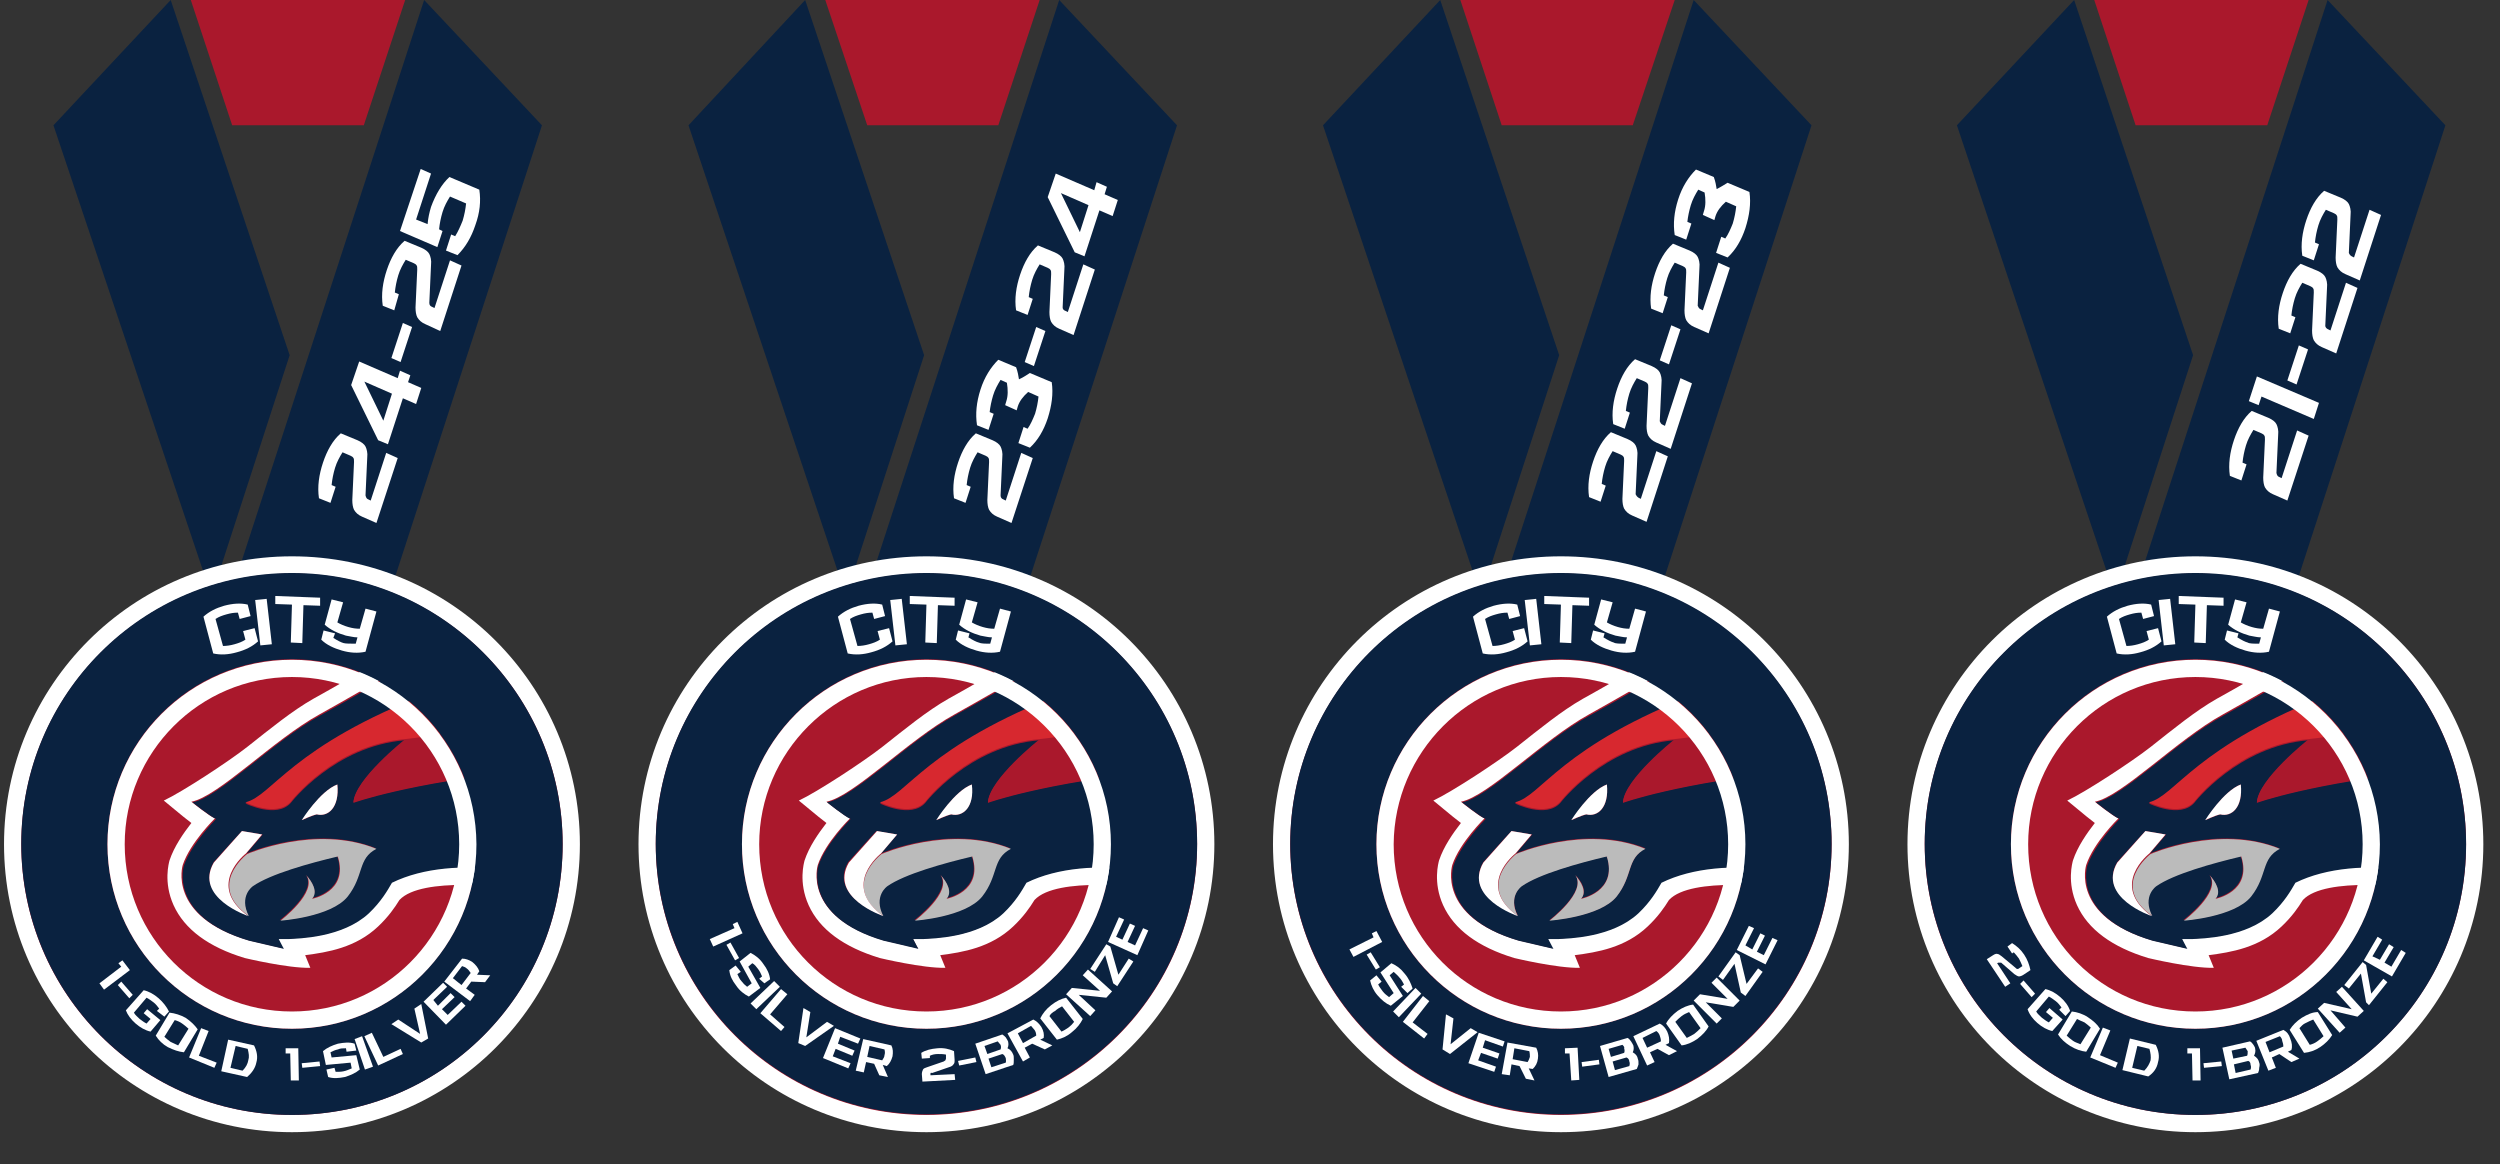 <?xml version="1.0" encoding="utf-8"?>
<!-- Generator: Adobe Illustrator 25.2.3, SVG Export Plug-In . SVG Version: 6.00 Build 0)  -->
<svg version="1.1" id="Layer_1" xmlns="http://www.w3.org/2000/svg" xmlns:xlink="http://www.w3.org/1999/xlink" x="0px" y="0px"
	 viewBox="0 0 435 202.6" style="enable-background:new 0 0 435 202.6;" xml:space="preserve">
<rect x="0" y="0" width="435" height="202.6" fill="#333333" stroke="none"/>
<style type="text/css">
	.st0{fill:#AA182C;}
	.st1{fill:#0A2240;}
	.st2{fill:#AA182C;stroke:#FFFFFF;stroke-width:6;stroke-miterlimit:10;}
	.st3{fill:none;}
	.st4{fill:#FFFFFF;}
	.st5{fill:#BBBBBB;}
	.st6{fill:#D7282F;}
	.st7{opacity:5.000000e-02;}
	.st8{fill:#FFFFFF;stroke:#FFFFFF;stroke-width:0.481;stroke-miterlimit:10;}
	.st9{fill:#BCBEC0;}
	.st10{fill:#0C233F;}
	.st11{fill:#C82030;}
</style>
<g>
	<polygon class="st1" points="366,119.9 393.6,119.9 425.5,21.8 405,0 	"/>
	<g>
		<polygon class="st1" points="381.6,61.8 360.9,0 340.5,21.8 368,103.7 		"/>
		<polygon class="st1" points="395.2,119.9 400.9,119.9 398,111.3 		"/>
	</g>
	<circle class="st2" cx="382" cy="146.9" r="47.1"/>
	<circle class="st0" cx="382" cy="146.9" r="47.1"/>
	<g>
		<polygon class="st0" points="364.4,0 371.6,21.8 394.5,21.8 401.7,0 		"/>
	</g>
	<g>
		<path class="st3" d="M420.9,153.2l-0.9,1.3c0,0-15.3-2.2-19.2,2.1c-0.8,1.3-2,2.9-3.7,4.6c-3.9,3.7-8.8,4.4-12.7,5l0.9,2.2
			c-3.9,0.1-11.4-1.7-11.4-1.7c-6.3-1.9-10.5-5-12.4-9.2c-1.8-4-0.8-7.4-0.7-7.8c0.8-2.4,2.4-4.7,3.8-6.5c-0.5-0.4-1-0.8-1.4-1.1
			l-3.4-2.8c3.2-1.5,11.3-6.8,14.6-9.4c3.8-3,7.7-6.1,11.5-8.2c7.6-4.2,14-8.1,19-11.3c-6.6-4.2-14.5-6.6-22.9-6.6
			c-23.8,0-43.1,19.3-43.1,43.1S358.1,190,382,190c23.2,0,42-18.3,43.1-41.2C422.3,151.4,421,153.1,420.9,153.2z"/>
		<path class="st4" d="M374.3,129.9c-3.3,2.6-11.4,7.9-14.6,9.4l3.4,2.8c0.4,0.3,0.9,0.7,1.4,1.1c-1.4,1.8-3,4.1-3.8,6.5
			c-0.1,0.4-1.1,3.8,0.7,7.8c1.9,4.2,6.1,7.3,12.4,9.2c0,0,7.5,1.8,11.4,1.7l-0.9-2.2c3.9-0.5,8.8-1.3,12.7-5
			c1.8-1.7,2.9-3.3,3.7-4.6c3.9-4.2,19.2-2.1,19.2-2.1l0.9-1.3c0-0.1,1.4-1.8,4.1-4.4c0-0.6,0-1.3,0-2c0-0.7,0-1.3-0.1-2
			c-3.8,3.5-6.1,6.4-6.1,6.4c-6.9-0.8-14-0.4-19.5,2.3c-0.8,1.4-1.9,3.3-4,5.3c-4.6,4.4-12.3,4.4-14,4.5c0,0-0.8,0-1.7,0
			c0.5,1,0.9,1.7,0.9,1.7l-6-1.4c-14.2-4.2-11.4-13.1-11.4-13.1c1.3-3.9,5.6-8.1,5.6-8.1c-1-0.4-4.1-2.9-4.1-2.9
			c4.7-0.9,14.3-10.8,22.3-15.2c10.2-5.7,16.6-9.6,20.6-12.2c-0.9-0.6-1.8-1.3-2.7-1.8c-5.1,3.2-11.4,7.1-19,11.3
			C382,123.7,378.1,126.9,374.3,129.9z"/>
		<path class="st1" d="M364.7,139.6c0,0,3.1,2.5,4.1,2.9c0,0-4.3,4.3-5.6,8.1c0,0-2.8,8.9,11.4,13.1l6,1.4c0,0-0.4-0.7-0.9-1.7
			c1,0,1.7,0,1.7,0c1.7-0.1,9.4-0.2,14-4.5c2.1-2,3.2-3.9,4-5.3c5.5-2.7,12.6-3.1,19.5-2.3c0,0,2.4-2.9,6.1-6.4
			c-0.2-3.8-0.8-7.4-1.9-10.9c-21.2,2.3-30.4,5.7-30.4,5.7c0.2-4,9-10.9,9-10.9c-12.3,1-19.9,10.9-19.9,10.9
			c-2.5,2.8-7.9,0.1-7.9,0.1c4.7-1.2,7.9-9.8,32.1-19.1c2.6-1,5.3-1.9,7.8-2.8c-1.9-2.1-4-4-6.3-5.6c-3.9,2.6-10.3,6.5-20.6,12.2
			C378.9,128.8,369.4,138.7,364.7,139.6z M389.9,136.5c0.4,4-1.6,5.7-3.5,5.2c-0.9,0.2-2.6,1-2.6,1S386.9,137.6,389.9,136.5z
			 M376.9,145.2l-2.8,3.3c0,0,11.9-5.2,22.5-0.9c-3.3,1.8-2.1,4.7-5,8.3c-2.9,3.7-11.7,4.2-11.7,4.2s6.6-5,4.5-7.9l0,0
			c1,1.1,2.2,2.9,1,4.1c0,0,6.4-1.2,4.5-7.3l-0.3,0.1c0.1-0.1,0.2-0.1,0.4-0.2c-5.1,1.2-11.9,3.1-14.9,5.2c0,0-2.5,1.7-0.7,5.2
			c0,0-9.5-3.3-6-9.3c0,0,3.2-3.6,4.9-5.4L376.9,145.2z"/>
		<path class="st1" d="M422.9,133.3c-0.5-1.4-1-2.8-1.6-4.1c-3,1.2-5,1.9-5,1.9L422.9,133.3z"/>
		<path class="st5" d="M374.5,159.4c-1.8-3.5,0.7-5.2,0.7-5.2c3-2.1,9.8-4,14.9-5.2c-0.1,0.1-0.2,0.1-0.4,0.2l0.3-0.1
			c1.9,6.1-4.5,7.3-4.5,7.3c1.1-1.2,0-3-1-4.1l0,0c2.1,2.9-4.5,7.9-4.5,7.9s8.8-0.6,11.7-4.2c2.9-3.7,1.7-6.6,5-8.3
			c-10.6-4.3-22.5,0.9-22.5,0.9S367,154.1,374.5,159.4z"/>
		<path class="st4" d="M368.4,150.1c-3.5,6.1,6,9.3,6,9.3c-7.5-5.4-0.4-10.9-0.4-10.9l2.8-3.3l-3.5-0.6
			C371.6,146.5,368.4,150.1,368.4,150.1z"/>
		<path class="st0" d="M392.7,139.6c0,0,9.2-3.4,30.4-5.7c-0.1-0.2-0.1-0.4-0.2-0.6l-6.6-2.2c0,0,2-0.7,5-1.9
			c-0.6-1.4-1.3-2.7-2.1-4c-9.9,2.8-17.6,3.5-17.6,3.5S392.9,135.6,392.7,139.6z"/>
		<path class="st6" d="M373.9,139.6c0,0,5.4,2.7,7.9-0.1c0,0,7.5-9.9,19.9-10.9c0,0,7.6-0.7,17.6-3.5c-1.6-2.7-3.4-5.2-5.4-7.4
			c-2.5,0.8-5.2,1.8-7.8,2.8C381.8,129.8,378.6,138.5,373.9,139.6z"/>
		<path class="st4" d="M389.9,136.5c-3,1.1-6.2,6.2-6.2,6.2s1.7-0.8,2.6-1C388.3,142.2,390.3,140.5,389.9,136.5z"/>
	</g>
	<g>
		<path class="st1" d="M382,114.7c17.7,0,32.1,14.4,32.1,32.1S399.7,179,382,179s-32.1-14.4-32.1-32.1S364.2,114.7,382,114.7
			 M382,99.7c-26,0-47.1,21.1-47.1,47.1S355.9,194,382,194s47.1-21.1,47.1-47.1S408,99.7,382,99.7L382,99.7z"/>
	</g>
	<g>
		<path class="st4" d="M382,117.8c16,0,29.1,13,29.1,29.1c0,16-13,29.1-29.1,29.1s-29.1-13-29.1-29.1
			C352.9,130.9,365.9,117.8,382,117.8 M382,114.8c-17.7,0-32.1,14.4-32.1,32.1c0,17.7,14.4,32.1,32.1,32.1
			c17.7,0,32.1-14.4,32.1-32.1C414,129.2,399.7,114.8,382,114.8L382,114.8z"/>
	</g>
	<g>
		<path class="st4" d="M396.6,83l0.4,0.2l2.7-8.3l2,0.9L398,87.1l-2.5-1.1c-0.7-0.3-1.1-0.7-1.4-1.2c-0.2-0.4-0.3-1-0.3-1.7l0.3-6.6
			c0-0.3,0-0.6-0.1-0.7c-0.1-0.2-0.3-0.3-0.5-0.4l-1.4-0.6c-0.5,0.8-1,1.7-1.3,2.7c-0.3,1-0.5,2-0.6,3l0.7,0.3l-0.9,2.8l-2-0.8
			c-0.3-2,0-4.1,0.7-6.2c0.7-2.1,1.7-3.9,3.1-5.1l2.9,1.2c0.7,0.3,1.2,0.7,1.4,1.1c0.2,0.4,0.4,1.1,0.3,1.9l-0.3,6.6
			C396.2,82.7,396.3,82.9,396.6,83z"/>
		<path class="st4" d="M393.5,69l-0.5,1.5l-1.7-0.7l1.4-4.3l10.8,4.6l-0.9,2.8L393.5,69z"/>
		<path class="st4" d="M398,66.2l2-6.1l1.6,0.7l-2,6.1L398,66.2z"/>
		<path class="st4" d="M405.1,57.3l0.4,0.2l2.7-8.3l2,0.9l-3.7,11.4l-2.5-1.1c-0.7-0.3-1.1-0.7-1.4-1.2c-0.2-0.4-0.3-1-0.3-1.7
			l0.3-6.6c0-0.3,0-0.6-0.1-0.7c-0.1-0.2-0.3-0.3-0.5-0.4l-1.4-0.6c-0.5,0.8-1,1.7-1.3,2.7c-0.3,1-0.5,2-0.6,3l0.7,0.3l-0.9,2.8
			l-2-0.8c-0.3-2,0-4.1,0.7-6.2c0.7-2.1,1.7-3.9,3.1-5.1l2.9,1.2c0.7,0.3,1.2,0.7,1.4,1.1c0.2,0.4,0.4,1.1,0.3,1.9l-0.3,6.6
			C404.6,56.9,404.8,57.2,405.1,57.3z"/>
		<path class="st4" d="M409.2,44.6l0.4,0.2l2.7-8.3l2,0.9l-3.7,11.4l-2.5-1.1c-0.7-0.3-1.1-0.7-1.4-1.2c-0.2-0.4-0.3-1-0.3-1.7
			l0.3-6.6c0-0.3,0-0.6-0.1-0.7c-0.1-0.2-0.3-0.3-0.5-0.4l-1.4-0.6c-0.5,0.8-1,1.7-1.3,2.7c-0.3,1-0.5,2-0.6,3l0.7,0.3l-0.9,2.8
			l-2-0.8c-0.3-2,0-4.1,0.7-6.2c0.7-2.1,1.7-3.9,3.1-5.1l2.9,1.2c0.7,0.3,1.2,0.7,1.4,1.1c0.2,0.4,0.4,1.1,0.3,1.9l-0.3,6.6
			C408.8,44.3,409,44.5,409.2,44.6z"/>
	</g>
	<g>
		<circle class="st3" cx="382" cy="146.9" r="35"/>
		<path class="st4" d="M372.9,107.7l-0.3-1.1c-0.7,0-1.3,0.1-2,0.3c-0.7,0.2-1.3,0.4-1.9,0.8l1.3,4.7c0.6,0,1.3-0.1,2-0.3
			c0.7-0.2,1.3-0.4,1.9-0.8l-0.4-1.5l2-0.5l0.6,2.3c-1,0.9-2.2,1.5-3.7,1.9c-1.4,0.4-2.8,0.5-4.1,0.2l-1.7-6.4
			c1-0.9,2.2-1.5,3.6-1.9c1.5-0.4,2.9-0.5,4.1-0.2l0.5,2L372.9,107.7z"/>
		<path class="st4" d="M375.6,104.4l2-0.2l0.9,7.9l-2,0.2L375.6,104.4z"/>
		<path class="st4" d="M383.8,111.9l-2-0.1l0.2-6.6l-2.9-0.1l0-1.4l7.8,0.3l0,1.4l-2.9-0.1L383.8,111.9z"/>
		<path class="st4" d="M393.1,112l0.3-1.1c-0.7,0-1.3-0.2-2-0.3c-1.4-0.4-2.7-1-3.7-1.9l1.2-4.4l2,0.5l-1,3.5
			c0.5,0.3,1.2,0.6,1.9,0.8c0.7,0.2,1.3,0.3,2,0.3l1-3.5l1.9,0.5l-1.9,7c-1.3,0.3-2.7,0.2-4.1-0.2c-1.4-0.4-2.7-1-3.6-1.9l0.4-1.6
			l2,0.5l-0.2,0.7c0.8,0.5,1.4,0.8,1.8,0.9C391.4,112,392.1,112,393.1,112z"/>
	</g>
	<g>
		<circle class="st3" cx="382" cy="146.9" r="34.4"/>
		<path class="st4" d="M347.7,167.5l-0.2,0.1l2.3,3.5l-0.9,0.6l-3.2-4.8l1.1-0.7c0.3-0.2,0.6-0.3,0.8-0.2c0.2,0,0.4,0.2,0.7,0.4
			l2.4,2c0.1,0.1,0.2,0.2,0.3,0.2c0.1,0,0.2,0,0.3-0.1l0.6-0.4c-0.2-0.5-0.4-0.9-0.6-1.3c-0.3-0.4-0.6-0.8-0.9-1.1l-0.3,0.2
			l-0.8-1.2l0.8-0.6c0.8,0.5,1.5,1.1,2.1,2c0.6,0.9,0.9,1.8,1.1,2.7l-1.2,0.8c-0.3,0.2-0.6,0.3-0.8,0.3c-0.2,0-0.5-0.2-0.8-0.4
			l-2.3-2C348,167.5,347.8,167.5,347.7,167.5z"/>
		<path class="st4" d="M352.1,170.6l2,2.3l-0.6,0.6l-2-2.3L352.1,170.6z"/>
		<path class="st4" d="M358.3,175.7l0.4-0.4c-0.3-0.4-0.6-0.8-1-1.1c-0.4-0.3-0.8-0.6-1.2-0.8l-2.2,2.6c0.2,0.4,0.6,0.7,1,1.1
			c0.4,0.3,0.8,0.6,1.2,0.8l0.7-0.8l-1.2-1l0.6-0.7l2.3,2l-1.8,2c-0.9-0.2-1.8-0.7-2.6-1.4c-0.8-0.7-1.4-1.5-1.7-2.4l3.1-3.5
			c0.9,0.2,1.8,0.7,2.6,1.4c0.8,0.7,1.4,1.5,1.7,2.4l-0.8,0.9L358.3,175.7z"/>
		<path class="st4" d="M365.4,179l-2.4,4c-0.9-0.1-1.8-0.4-2.8-1c-0.9-0.6-1.6-1.2-2.1-2l2.4-4c0.9,0.1,1.9,0.4,2.8,1
			C364.2,177.6,364.9,178.2,365.4,179z M361.4,177.3l-1.8,2.9c0.3,0.3,0.7,0.6,1.1,0.9c0.4,0.3,0.9,0.4,1.3,0.6l1.8-2.9
			c-0.3-0.3-0.7-0.6-1.1-0.9C362.2,177.7,361.8,177.5,361.4,177.3z"/>
		<path class="st4" d="M365.9,178.8l1.3,0.5l-1.8,4.3l3.1,1.3l-0.4,0.9l-4.4-1.8L365.9,178.8z"/>
		<path class="st4" d="M373.8,187.3l-4.5-1.1l1.3-5.5l4.5,1.1c0.5,1,0.7,2,0.4,3C375.3,185.9,374.7,186.7,373.8,187.3z M374,182.5
			l-2.1-0.5l-0.9,3.8l2.1,0.5c0.6-0.6,0.9-1.2,1.1-1.8C374.3,183.9,374.2,183.2,374,182.5z"/>
		<path class="st4" d="M381.4,183.3l-0.8,0l0-0.9l2.2,0l0.1,5.6l-1.4,0L381.4,183.3z"/>
		<path class="st4" d="M383.4,185l3.1-0.3l0.1,0.8l-3.1,0.3L383.4,185z"/>
		<path class="st4" d="M392.9,186.7l-5,1.1l-1.2-5.5l4.8-1.1c0.2,0.1,0.4,0.3,0.6,0.6c0.2,0.3,0.3,0.5,0.3,0.7
			c0.1,0.4,0,0.8-0.2,1.2c0.5,0.3,0.8,0.7,0.9,1.2c0.1,0.2,0.1,0.5,0,0.9C393.1,186.2,393,186.5,392.9,186.7z M390.7,182.3l-2.4,0.5
			l0.3,1.4l2.4-0.5c0.1-0.2,0.1-0.5,0.1-0.8C391,182.7,390.8,182.5,390.7,182.3z M391.2,184.6l-2.5,0.6l0.3,1.5l2.6-0.6
			c0.1-0.3,0.1-0.6,0-0.8C391.6,185,391.5,184.7,391.2,184.6z"/>
		<path class="st4" d="M396.6,183.4l-1.3,0.6l0.7,1.8l-1.3,0.5l-2.1-5.2l4.7-1.9c0.6,0.3,1,0.8,1.2,1.5c0.3,0.7,0.4,1.4,0.2,2
			l-0.6,0.3l2,1.2l-1.4,0.6L396.6,183.4z M396.7,180.3l-2.5,1l0.7,1.8l2.4-1c0-0.4-0.1-0.7-0.2-1
			C397.1,180.8,396.9,180.5,396.7,180.3z"/>
		<path class="st4" d="M403.3,176.1l2.5,4c-0.5,0.8-1.2,1.5-2.1,2.1c-0.9,0.6-1.8,0.9-2.8,1l-2.5-4c0.5-0.8,1.2-1.5,2.1-2.1
			C401.5,176.5,402.4,176.1,403.3,176.1z M400.1,178.9l1.8,2.9c0.4-0.1,0.9-0.3,1.3-0.6c0.4-0.3,0.8-0.6,1.1-0.9l-1.8-2.9
			c-0.5,0.2-0.9,0.4-1.3,0.6C400.7,178.2,400.4,178.6,400.1,178.9z"/>
		<path class="st4" d="M405.5,175.8L405.5,175.8l2.6,3l-1,0.9l-3.8-4.2l1.1-1l4.8,1.1l0,0l-2.7-3l1-0.9l3.8,4.2l-1.1,1L405.5,175.8z
			"/>
		<path class="st4" d="M411.7,174.4l-0.9-5l-2.1,2.6l-0.8-0.6l3.2-4l0.6,0.5l0.9,5l2.1-2.6l0.7,0.6l-3.2,4L411.7,174.4z"/>
		<path class="st4" d="M414.1,167l1.6-2.7l0.8,0.5l-1.6,2.7l1.2,0.7l1.7-2.9l0.8,0.5l-2.4,4.1l-4.9-2.8l2.4-4.1l0.8,0.5l-1.7,2.9
			L414.1,167z"/>
	</g>
</g>
<g>
	<polygon class="st1" points="34.8,119.9 62.4,119.9 94.3,21.8 73.8,0 	"/>
	<g>
		<polygon class="st1" points="50.4,61.8 29.7,0 9.3,21.8 36.8,103.7 		"/>
		<polygon class="st1" points="64,119.9 69.7,119.9 66.8,111.3 		"/>
	</g>
	<circle class="st2" cx="50.8" cy="146.9" r="47.1"/>
	<circle class="st0" cx="50.8" cy="146.9" r="47.1"/>
	<g>
		<polygon class="st0" points="33.2,0 40.4,21.8 63.3,21.8 70.5,0 		"/>
	</g>
	<g>
		<path class="st3" d="M89.7,153.2l-0.9,1.3c0,0-15.3-2.2-19.2,2.1c-0.8,1.3-2,2.9-3.7,4.6c-3.9,3.7-8.8,4.4-12.7,5l0.9,2.2
			c-3.9,0.1-11.4-1.7-11.4-1.7c-6.3-1.9-10.5-5-12.4-9.2c-1.8-4-0.8-7.4-0.7-7.8c0.8-2.4,2.4-4.7,3.8-6.5c-0.5-0.4-1-0.8-1.4-1.1
			l-3.4-2.8c3.2-1.5,11.3-6.8,14.6-9.4c3.8-3,7.7-6.1,11.5-8.2c7.6-4.2,14-8.1,19-11.3c-6.6-4.2-14.5-6.6-22.9-6.6
			c-23.8,0-43.1,19.3-43.1,43.1S26.9,190,50.8,190c23.2,0,42-18.3,43.1-41.2C91.1,151.4,89.8,153.1,89.7,153.2z"/>
		<path class="st4" d="M43.1,129.9c-3.3,2.6-11.4,7.9-14.6,9.4l3.4,2.8c0.4,0.3,0.9,0.7,1.4,1.1c-1.4,1.8-3,4.1-3.8,6.5
			c-0.1,0.4-1.1,3.8,0.7,7.8c1.9,4.2,6.1,7.3,12.4,9.2c0,0,7.5,1.8,11.4,1.7l-0.9-2.2c3.9-0.5,8.8-1.3,12.7-5
			c1.8-1.7,2.9-3.3,3.7-4.6c3.9-4.2,19.2-2.1,19.2-2.1l0.9-1.3c0-0.1,1.4-1.8,4.1-4.4c0-0.6,0-1.3,0-2c0-0.7,0-1.3-0.1-2
			c-3.8,3.5-6.1,6.4-6.1,6.4c-6.9-0.8-14-0.4-19.5,2.3c-0.8,1.4-1.9,3.3-4,5.3c-4.6,4.4-12.3,4.4-14,4.5c0,0-0.8,0-1.7,0
			c0.5,1,0.9,1.7,0.9,1.7l-6-1.4c-14.2-4.2-11.4-13.1-11.4-13.1c1.3-3.9,5.6-8.1,5.6-8.1c-1-0.4-4.1-2.9-4.1-2.9
			c4.7-0.9,14.3-10.8,22.3-15.2c10.2-5.7,16.6-9.6,20.6-12.2c-0.9-0.6-1.8-1.3-2.7-1.8c-5.1,3.2-11.4,7.1-19,11.3
			C50.8,123.7,46.9,126.9,43.1,129.9z"/>
		<path class="st1" d="M33.5,139.6c0,0,3.1,2.5,4.1,2.9c0,0-4.3,4.3-5.6,8.1c0,0-2.8,8.9,11.4,13.1l6,1.4c0,0-0.4-0.7-0.9-1.7
			c1,0,1.7,0,1.7,0c1.7-0.1,9.4-0.2,14-4.5c2.1-2,3.2-3.9,4-5.3c5.5-2.7,12.6-3.1,19.5-2.3c0,0,2.4-2.9,6.1-6.4
			c-0.2-3.8-0.8-7.4-1.9-10.9c-21.2,2.3-30.4,5.7-30.4,5.7c0.2-4,9-10.9,9-10.9c-12.3,1-19.9,10.9-19.9,10.9
			c-2.5,2.8-7.9,0.1-7.9,0.1c4.7-1.2,7.9-9.8,32.1-19.1c2.6-1,5.3-1.9,7.8-2.8c-1.9-2.1-4-4-6.3-5.6c-3.9,2.6-10.3,6.5-20.6,12.2
			C47.7,128.8,38.2,138.7,33.5,139.6z M58.7,136.5c0.4,4-1.6,5.7-3.5,5.2c-0.9,0.2-2.6,1-2.6,1S55.7,137.6,58.7,136.5z M45.7,145.2
			l-2.8,3.3c0,0,11.9-5.2,22.5-0.9c-3.3,1.8-2.1,4.7-5,8.3c-2.9,3.7-11.7,4.2-11.7,4.2s6.6-5,4.5-7.9l0,0c1,1.1,2.2,2.9,1,4.1
			c0,0,6.4-1.2,4.5-7.3l-0.3,0.1c0.1-0.1,0.2-0.1,0.4-0.2c-5.1,1.2-11.9,3.1-14.9,5.2c0,0-2.5,1.7-0.7,5.2c0,0-9.5-3.3-6-9.3
			c0,0,3.2-3.6,4.9-5.4L45.7,145.2z"/>
		<path class="st1" d="M91.7,133.3c-0.5-1.4-1-2.8-1.6-4.1c-3,1.2-5,1.9-5,1.9L91.7,133.3z"/>
		<path class="st5" d="M43.3,159.4c-1.8-3.5,0.7-5.2,0.7-5.2c3-2.1,9.8-4,14.9-5.2c-0.1,0.1-0.2,0.1-0.4,0.2l0.3-0.1
			c1.9,6.1-4.5,7.3-4.5,7.3c1.1-1.2,0-3-1-4.1l0,0c2.1,2.9-4.5,7.9-4.5,7.9s8.8-0.6,11.7-4.2c2.9-3.7,1.7-6.6,5-8.3
			c-10.6-4.3-22.5,0.9-22.5,0.9S35.8,154.1,43.3,159.4z"/>
		<path class="st4" d="M37.2,150.1c-3.5,6.1,6,9.3,6,9.3c-7.5-5.4-0.4-10.9-0.4-10.9l2.8-3.3l-3.5-0.6
			C40.4,146.5,37.2,150.1,37.2,150.1z"/>
		<path class="st0" d="M61.5,139.6c0,0,9.2-3.4,30.4-5.7c-0.1-0.2-0.1-0.4-0.2-0.6l-6.6-2.2c0,0,2-0.7,5-1.9c-0.6-1.4-1.3-2.7-2.1-4
			c-9.9,2.8-17.6,3.5-17.6,3.5S61.7,135.6,61.5,139.6z"/>
		<path class="st6" d="M42.7,139.6c0,0,5.4,2.7,7.9-0.1c0,0,7.5-9.9,19.9-10.9c0,0,7.6-0.7,17.6-3.5c-1.6-2.7-3.4-5.2-5.4-7.4
			c-2.5,0.8-5.2,1.8-7.8,2.8C50.6,129.8,47.4,138.5,42.7,139.6z"/>
		<path class="st4" d="M58.7,136.5c-3,1.1-6.2,6.2-6.2,6.2s1.7-0.8,2.6-1C57.1,142.2,59.1,140.5,58.7,136.5z"/>
	</g>
	<g>
		<path class="st1" d="M50.8,114.7c17.7,0,32.1,14.4,32.1,32.1S68.5,179,50.8,179s-32.1-14.4-32.1-32.1S33,114.7,50.8,114.7
			 M50.8,99.7c-26,0-47.1,21.1-47.1,47.1S24.7,194,50.8,194s47.1-21.1,47.1-47.1S76.8,99.7,50.8,99.7L50.8,99.7z"/>
	</g>
	<g>
		<path class="st4" d="M50.8,117.8c16,0,29.1,13,29.1,29.1c0,16-13,29.1-29.1,29.1s-29.1-13-29.1-29.1
			C21.7,130.9,34.7,117.8,50.8,117.8 M50.8,114.8c-17.7,0-32.1,14.4-32.1,32.1c0,17.7,14.4,32.1,32.1,32.1
			c17.7,0,32.1-14.4,32.1-32.1C82.8,129.2,68.5,114.8,50.8,114.8L50.8,114.8z"/>
	</g>
	<g>
		<path class="st4" d="M64.1,86.9l0.4,0.2l2.7-8.3l2,0.9L65.5,91L63,89.9c-0.7-0.3-1.1-0.7-1.4-1.2c-0.2-0.4-0.3-1-0.3-1.7l0.3-6.6
			c0-0.3,0-0.6-0.1-0.7c-0.1-0.2-0.3-0.3-0.5-0.4l-1.4-0.6c-0.5,0.8-1,1.7-1.3,2.7c-0.3,1-0.5,2-0.6,3l0.7,0.3l-0.9,2.8l-2-0.8
			c-0.3-2,0-4.1,0.7-6.2c0.7-2.1,1.7-3.9,3.1-5.1l2.9,1.2c0.7,0.3,1.2,0.7,1.4,1.1c0.2,0.4,0.4,1.1,0.3,1.9l-0.3,6.6
			C63.7,86.6,63.8,86.8,64.1,86.9z"/>
		<path class="st4" d="M69.6,64.5l1.8,0.8L71,66.5l2.3,1l-0.9,2.8l-2.3-1l-2.6,8l-1.7-0.7L61.1,67l1.4-4.1l6.7,2.9L69.6,64.5z
			 M66.7,73.2l1.5-4.7l-4.8-2.1L66.7,73.2z"/>
		<path class="st4" d="M68.1,62.3l2-6.1l1.6,0.7l-2,6.1L68.1,62.3z"/>
		<path class="st4" d="M75.2,53.4l0.4,0.2l2.7-8.3l2,0.9l-3.7,11.4L74,56.4c-0.7-0.3-1.1-0.7-1.4-1.2c-0.2-0.4-0.3-1-0.3-1.7
			l0.3-6.6c0-0.3,0-0.6-0.1-0.7c-0.1-0.2-0.3-0.3-0.5-0.4l-1.4-0.6c-0.5,0.8-1,1.7-1.3,2.7c-0.3,1-0.5,2-0.6,3l0.7,0.3L68.6,54
			l-2-0.8c-0.3-2,0-4.1,0.7-6.2c0.7-2.1,1.7-3.9,3.1-5.1l2.9,1.2c0.7,0.3,1.2,0.7,1.4,1.1c0.2,0.4,0.4,1.1,0.3,1.9l-0.3,6.6
			C74.7,53.1,74.9,53.3,75.2,53.4z"/>
		<path class="st4" d="M78.2,30.8l5.2,2.2c0.3,2,0.1,4-0.7,6.2c-0.7,2.1-1.7,3.8-3.1,5.2l-2-0.8l0.9-2.8l0.7,0.3
			c0.5-0.8,0.9-1.7,1.3-2.7c0.3-1,0.5-2,0.6-3l-2.8-1.2c-0.5,0.8-1,1.7-1.3,2.7c-0.3,1-0.5,2-0.6,3l0.6,0.3l-0.9,2.8l-6.5-2.8
			l3.6-10.8l1.8,0.8l-2.6,8l2,0.8c0.1-1.1,0.3-2,0.6-3C75.8,33.8,76.9,32,78.2,30.8z"/>
	</g>
	<g>
		<circle class="st3" cx="50.8" cy="146.9" r="35"/>
		<path class="st4" d="M41.7,107.7l-0.3-1.1c-0.7,0-1.3,0.1-2,0.3c-0.7,0.2-1.3,0.4-1.9,0.8l1.3,4.7c0.6,0,1.3-0.1,2-0.3
			c0.7-0.2,1.3-0.4,1.9-0.8l-0.4-1.5l2-0.5l0.6,2.3c-1,0.9-2.2,1.5-3.7,1.9c-1.4,0.4-2.8,0.5-4.1,0.2l-1.7-6.4
			c1-0.9,2.2-1.5,3.6-1.9c1.5-0.4,2.9-0.5,4.1-0.2l0.5,2L41.7,107.7z"/>
		<path class="st4" d="M44.4,104.4l2-0.2l0.9,7.9l-2,0.2L44.4,104.4z"/>
		<path class="st4" d="M52.6,111.9l-2-0.1l0.2-6.6l-2.9-0.1l0-1.4l7.8,0.3l0,1.4l-2.9-0.1L52.6,111.9z"/>
		<path class="st4" d="M61.9,112l0.3-1.1c-0.7,0-1.3-0.2-2-0.3c-1.4-0.4-2.7-1-3.7-1.9l1.2-4.4l2,0.5l-1,3.5
			c0.5,0.3,1.2,0.6,1.9,0.8c0.7,0.2,1.3,0.3,2,0.3l1-3.5l1.9,0.5l-1.9,7c-1.3,0.3-2.7,0.2-4.1-0.2c-1.4-0.4-2.7-1-3.6-1.9l0.4-1.6
			l2,0.5L58,111c0.8,0.5,1.4,0.8,1.8,0.9C60.2,112,60.9,112,61.9,112z"/>
	</g>
	<g>
		<circle class="st3" cx="50.8" cy="146.9" r="34.4"/>
		<path class="st4" d="M21.1,168.2l-0.5-0.6l0.7-0.5l1.3,1.7l-4.5,3.4l-0.8-1.1L21.1,168.2z"/>
		<path class="st4" d="M21.1,170.8l2,2.3l-0.6,0.6l-2-2.3L21.1,170.8z"/>
		<path class="st4" d="M27.3,175.9l0.4-0.4c-0.3-0.4-0.6-0.8-1-1.1c-0.4-0.3-0.8-0.6-1.2-0.8l-2.2,2.6c0.2,0.4,0.6,0.7,1,1.1
			c0.4,0.3,0.8,0.6,1.2,0.8l0.7-0.8l-1.2-1l0.6-0.7l2.3,1.9l-1.7,2c-0.9-0.2-1.8-0.7-2.6-1.4c-0.8-0.7-1.4-1.5-1.7-2.3l3.1-3.5
			c0.9,0.2,1.8,0.7,2.6,1.4c0.8,0.7,1.4,1.5,1.8,2.3l-0.8,0.9L27.3,175.9z"/>
		<path class="st4" d="M34.4,179.1l-2.4,4c-0.9-0.1-1.8-0.4-2.8-0.9c-0.9-0.5-1.6-1.2-2.1-2l2.4-4c0.9,0.1,1.9,0.4,2.8,0.9
			C33.2,177.7,33.9,178.4,34.4,179.1z M30.4,177.5l-1.8,2.9c0.3,0.3,0.7,0.6,1.1,0.9c0.4,0.2,0.9,0.4,1.3,0.6l1.8-2.9
			c-0.3-0.3-0.7-0.6-1.1-0.9C31.3,177.8,30.8,177.6,30.4,177.5z"/>
		<path class="st4" d="M35,178.9l1.3,0.5l-1.7,4.3l3.1,1.2l-0.4,0.9l-4.4-1.8L35,178.9z"/>
		<path class="st4" d="M43,187.4l-4.5-1l1.2-5.5l4.5,1c0.5,1,0.7,2,0.4,3C44.4,185.9,43.8,186.7,43,187.4z M43.1,182.5l-2.1-0.5
			l-0.9,3.8l2.1,0.5c0.6-0.6,0.9-1.2,1-1.8C43.4,183.9,43.3,183.3,43.1,182.5z"/>
		<path class="st4" d="M50.5,183.3l-0.8,0l0-0.9l2.2,0l0.1,5.6l-1.4,0L50.5,183.3z"/>
		<path class="st4" d="M52.5,185l3.1-0.3l0.1,0.8l-3.1,0.3L52.5,185z"/>
		<path class="st4" d="M60.3,183l-0.1-0.6c-0.5,0-1,0-1.4,0.2c-0.5,0.1-0.9,0.3-1.3,0.5l0.2,0.9l4.3-0.4l0.6,2.5
			c-0.7,0.6-1.6,1-2.6,1.3c-1,0.2-2,0.3-2.9,0l-0.3-1.3l1.4-0.3l0.2,0.7c0.5,0,1,0,1.4-0.1c0.5-0.1,0.9-0.3,1.4-0.5l-0.2-1l-4.3,0.4
			l-0.5-2.4c0.7-0.6,1.6-1,2.6-1.3c1.1-0.2,2-0.3,2.9,0l0.3,1.2L60.3,183z"/>
		<path class="st4" d="M61.7,180.8l1.3-0.5l1.9,5.3l-1.4,0.5L61.7,180.8z"/>
		<path class="st4" d="M63.4,180.3l1.3-0.6l2,4.2l3-1.4l0.4,0.9l-4.3,2L63.4,180.3z"/>
		<path class="st4" d="M73.3,181.4l-5.2-3.2l1.2-0.8l3.8,2.5l-1-4.4l1.2-0.8l1.2,6L73.3,181.4z"/>
		<path class="st4" d="M76.2,175l2.2-2.2l0.7,0.7l-2.2,2.1l1,1l2.4-2.3l0.7,0.7l-3.4,3.3l-3.9-4l3.4-3.3l0.7,0.7l-2.4,2.3L76.2,175z
			"/>
		<path class="st4" d="M82,170.8l-0.9,1.2l1.5,1.1l-0.8,1.1l-4.5-3.4l3.1-4c0.6,0,1.2,0.2,1.8,0.6c0.6,0.5,1,1,1.2,1.6l-0.4,0.6
			l2.3,0.1l-0.9,1.2L82,170.8z M80.4,168.1l-1.6,2.1l1.5,1.2l1.6-2.1c-0.2-0.3-0.4-0.6-0.7-0.8C81,168.3,80.7,168.2,80.4,168.1z"/>
	</g>
</g>
<g>
	<polygon class="st1" points="145.3,119.9 172.9,119.9 204.8,21.8 184.3,0 	"/>
	<g>
		<polygon class="st1" points="160.8,61.8 140.1,0 119.8,21.8 147.2,103.7 		"/>
		<polygon class="st1" points="174.5,119.9 180.1,119.9 177.3,111.3 		"/>
	</g>
	<circle class="st2" cx="161.2" cy="146.9" r="47.1"/>
	<circle class="st0" cx="161.2" cy="146.9" r="47.1"/>
	<g>
		<polygon class="st0" points="143.6,0 150.9,21.8 173.7,21.8 180.9,0 		"/>
	</g>
	<g>
		<path class="st3" d="M200.2,153.2l-0.9,1.3c0,0-15.3-2.2-19.2,2.1c-0.8,1.3-2,2.9-3.7,4.6c-3.9,3.7-8.8,4.4-12.7,5l0.9,2.2
			c-3.9,0.1-11.4-1.7-11.4-1.7c-6.3-1.9-10.5-5-12.4-9.2c-1.8-4-0.8-7.4-0.7-7.8c0.8-2.4,2.4-4.7,3.8-6.5c-0.5-0.4-1-0.8-1.4-1.1
			l-3.4-2.8c3.2-1.5,11.3-6.8,14.6-9.4c3.8-3,7.7-6.1,11.5-8.2c7.6-4.2,14-8.1,19-11.3c-6.6-4.2-14.5-6.6-22.9-6.6
			c-23.8,0-43.1,19.3-43.1,43.1s19.3,43.1,43.1,43.1c23.2,0,42-18.3,43.1-41.2C201.5,151.4,200.2,153.1,200.2,153.2z"/>
		<path class="st4" d="M153.6,129.9c-3.3,2.6-11.4,7.9-14.6,9.4l3.4,2.8c0.4,0.3,0.9,0.7,1.4,1.1c-1.4,1.8-3,4.1-3.8,6.5
			c-0.1,0.4-1.1,3.8,0.7,7.8c1.9,4.2,6.1,7.3,12.4,9.2c0,0,7.5,1.8,11.4,1.7l-0.9-2.2c3.9-0.5,8.8-1.3,12.7-5
			c1.8-1.7,2.9-3.3,3.7-4.6c3.9-4.2,19.2-2.1,19.2-2.1l0.9-1.3c0-0.1,1.4-1.8,4.1-4.4c0-0.6,0-1.3,0-2c0-0.7,0-1.3-0.1-2
			c-3.8,3.5-6.1,6.4-6.1,6.4c-6.9-0.8-14-0.4-19.5,2.3c-0.8,1.4-1.9,3.3-4,5.3c-4.6,4.4-12.3,4.4-14,4.5c0,0-0.8,0-1.7,0
			c0.5,1,0.9,1.7,0.9,1.7l-6-1.4c-14.2-4.2-11.4-13.1-11.4-13.1c1.3-3.9,5.6-8.1,5.6-8.1c-1-0.4-4.1-2.9-4.1-2.9
			c4.7-0.9,14.3-10.8,22.3-15.2c10.2-5.7,16.6-9.6,20.6-12.2c-0.9-0.6-1.8-1.3-2.7-1.8c-5.1,3.2-11.4,7.1-19,11.3
			C161.3,123.7,157.4,126.9,153.6,129.9z"/>
		<path class="st1" d="M143.9,139.6c0,0,3.1,2.5,4.1,2.9c0,0-4.3,4.3-5.6,8.1c0,0-2.8,8.9,11.4,13.1l6,1.4c0,0-0.4-0.7-0.9-1.7
			c1,0,1.7,0,1.7,0c1.7-0.1,9.4-0.2,14-4.5c2.1-2,3.2-3.9,4-5.3c5.5-2.7,12.6-3.1,19.5-2.3c0,0,2.4-2.9,6.1-6.4
			c-0.2-3.8-0.8-7.4-1.9-10.9c-21.2,2.3-30.4,5.7-30.4,5.7c0.2-4,9-10.9,9-10.9c-12.3,1-19.9,10.9-19.9,10.9
			c-2.5,2.8-7.9,0.1-7.9,0.1c4.7-1.2,7.9-9.8,32.1-19.1c2.6-1,5.3-1.9,7.8-2.8c-1.9-2.1-4-4-6.3-5.6c-3.9,2.6-10.3,6.5-20.6,12.2
			C158.2,128.8,148.7,138.7,143.9,139.6z M169.1,136.5c0.4,4-1.6,5.7-3.5,5.2c-0.9,0.2-2.6,1-2.6,1S166.1,137.6,169.1,136.5z
			 M156.1,145.2l-2.8,3.3c0,0,11.9-5.2,22.5-0.9c-3.3,1.8-2.1,4.7-5,8.3c-2.9,3.7-11.7,4.2-11.7,4.2s6.6-5,4.5-7.9l0,0
			c1,1.1,2.2,2.9,1,4.1c0,0,6.4-1.2,4.5-7.3l-0.3,0.1c0.1-0.1,0.2-0.1,0.4-0.2c-5.1,1.2-11.9,3.1-14.9,5.2c0,0-2.5,1.7-0.7,5.2
			c0,0-9.5-3.3-6-9.3c0,0,3.2-3.6,4.9-5.4L156.1,145.2z"/>
		<path class="st1" d="M202.1,133.3c-0.5-1.4-1-2.8-1.6-4.1c-3,1.2-5,1.9-5,1.9L202.1,133.3z"/>
		<path class="st5" d="M153.7,159.4c-1.8-3.5,0.7-5.2,0.7-5.2c3-2.1,9.8-4,14.9-5.2c-0.1,0.1-0.2,0.1-0.4,0.2l0.3-0.1
			c1.9,6.1-4.5,7.3-4.5,7.3c1.1-1.2,0-3-1-4.1l0,0c2.1,2.9-4.5,7.9-4.5,7.9s8.8-0.6,11.7-4.2c2.9-3.7,1.7-6.6,5-8.3
			c-10.6-4.3-22.5,0.9-22.5,0.9S146.2,154.1,153.7,159.4z"/>
		<path class="st4" d="M147.7,150.1c-3.5,6.1,6,9.3,6,9.3c-7.5-5.4-0.4-10.9-0.4-10.9l2.8-3.3l-3.5-0.6
			C150.9,146.5,147.7,150.1,147.7,150.1z"/>
		<path class="st0" d="M171.9,139.6c0,0,9.2-3.4,30.4-5.7c-0.1-0.2-0.1-0.4-0.2-0.6l-6.6-2.2c0,0,2-0.7,5-1.9
			c-0.6-1.4-1.3-2.7-2.1-4c-9.9,2.8-17.6,3.5-17.6,3.5S172.1,135.6,171.9,139.6z"/>
		<path class="st6" d="M153.1,139.6c0,0,5.4,2.7,7.9-0.1c0,0,7.5-9.9,19.9-10.9c0,0,7.6-0.7,17.6-3.5c-1.6-2.7-3.4-5.2-5.4-7.4
			c-2.5,0.8-5.2,1.8-7.8,2.8C161,129.8,157.8,138.5,153.1,139.6z"/>
		<path class="st4" d="M169.1,136.5c-3,1.1-6.2,6.2-6.2,6.2s1.7-0.8,2.6-1C167.5,142.2,169.6,140.5,169.1,136.5z"/>
	</g>
	<g>
		<path class="st1" d="M161.2,114.7c17.7,0,32.1,14.4,32.1,32.1S178.9,179,161.2,179s-32.1-14.4-32.1-32.1S143.5,114.7,161.2,114.7
			 M161.2,99.7c-26,0-47.1,21.1-47.1,47.1s21.1,47.1,47.1,47.1s47.1-21.1,47.1-47.1S187.2,99.7,161.2,99.7L161.2,99.7z"/>
	</g>
	<g>
		<path class="st4" d="M161.2,117.8c16,0,29.1,13,29.1,29.1c0,16-13,29.1-29.1,29.1s-29.1-13-29.1-29.1
			C132.1,130.9,145.2,117.8,161.2,117.8 M161.2,114.8c-17.7,0-32.1,14.4-32.1,32.1c0,17.7,14.4,32.1,32.1,32.1
			c17.7,0,32.1-14.4,32.1-32.1C193.3,129.2,178.9,114.8,161.2,114.8L161.2,114.8z"/>
	</g>
	<g>
		<path class="st4" d="M174.6,86.9l0.4,0.2l2.7-8.3l2,0.9L176,91l-2.5-1.1c-0.7-0.3-1.1-0.7-1.4-1.2c-0.2-0.4-0.3-1-0.3-1.7l0.3-6.6
			c0-0.3,0-0.6-0.1-0.7c-0.1-0.2-0.3-0.3-0.5-0.4l-1.4-0.6c-0.5,0.8-1,1.7-1.3,2.7c-0.3,1-0.5,2-0.6,3l0.7,0.3l-0.9,2.8l-2-0.8
			c-0.3-2,0-4.1,0.7-6.2c0.7-2.1,1.7-3.9,3.1-5.1l2.9,1.2c0.7,0.3,1.2,0.7,1.4,1.1c0.2,0.4,0.4,1.1,0.3,1.9l-0.3,6.6
			C174.1,86.6,174.3,86.8,174.6,86.9z"/>
		<path class="st4" d="M179.2,64.9l3.8,1.6c0.3,2,0,4.1-0.7,6.3c-0.7,2.1-1.7,3.8-3.1,5.1l-2-0.8l0.9-2.8l0.7,0.3
			c0.5-0.7,0.9-1.6,1.3-2.6c0.3-1,0.5-2,0.6-3l-1.8-0.8c-0.9,0.8-1.5,1.6-1.8,2.5l-0.2,0.7l-2-0.9c0-0.1,0.1-0.3,0.2-0.7
			c0.3-0.9,0.3-2,0.1-3.2l-1.1-0.5c-0.5,0.8-1,1.7-1.3,2.7c-0.3,1-0.5,2-0.6,2.9l0.7,0.3l-0.9,2.8l-2-0.8c-0.3-2-0.1-4,0.6-6.2
			c0.7-2.2,1.8-3.9,3.1-5.2l3.1,1.3c0.3,0.8,0.4,1.5,0.5,2.1C178.2,65.6,178.7,65.2,179.2,64.9z"/>
		<path class="st4" d="M178.3,63l2-6.1l1.6,0.7l-2,6.1L178.3,63z"/>
		<path class="st4" d="M185.4,54.1l0.4,0.2l2.7-8.3l2,0.9l-3.7,11.4l-2.5-1.1c-0.7-0.3-1.1-0.7-1.4-1.2c-0.2-0.4-0.3-1-0.3-1.7
			l0.3-6.6c0-0.3,0-0.6-0.1-0.7c-0.1-0.2-0.3-0.3-0.5-0.4l-1.4-0.6c-0.5,0.8-1,1.7-1.3,2.7c-0.3,1-0.5,2-0.6,3l0.7,0.3l-0.9,2.8
			l-2-0.8c-0.3-2,0-4.1,0.7-6.2c0.7-2.1,1.7-3.9,3.1-5.1l2.9,1.2c0.7,0.3,1.2,0.7,1.4,1.1c0.2,0.4,0.4,1.1,0.3,1.9l-0.3,6.6
			C184.9,53.8,185.1,54,185.4,54.1z"/>
		<path class="st4" d="M190.8,31.7l1.8,0.8l-0.4,1.3l2.3,1l-0.9,2.8l-2.3-1l-2.6,8l-1.7-0.7l-4.7-9.6l1.4-4.1l6.7,2.9L190.8,31.7z
			 M187.9,40.4l1.5-4.7l-4.8-2.1L187.9,40.4z"/>
	</g>
	<g>
		<circle class="st3" cx="161.2" cy="146.9" r="35"/>
		<path class="st4" d="M152.1,107.7l-0.3-1.1c-0.7,0-1.3,0.1-2,0.3c-0.7,0.2-1.3,0.4-1.9,0.8l1.3,4.7c0.6,0,1.3-0.1,2-0.3
			c0.7-0.2,1.3-0.4,1.9-0.8l-0.4-1.5l2-0.5l0.6,2.3c-1,0.9-2.2,1.5-3.7,1.9c-1.4,0.4-2.8,0.5-4.1,0.2l-1.7-6.4
			c1-0.9,2.2-1.5,3.6-1.9c1.5-0.4,2.9-0.5,4.1-0.2l0.5,2L152.1,107.7z"/>
		<path class="st4" d="M154.9,104.4l2-0.2l0.9,7.9l-2,0.2L154.9,104.4z"/>
		<path class="st4" d="M163,111.9l-2-0.1l0.2-6.6l-2.9-0.1l0-1.4l7.8,0.3l0,1.4l-2.9-0.1L163,111.9z"/>
		<path class="st4" d="M172.3,112l0.3-1.1c-0.7,0-1.3-0.2-2-0.3c-1.4-0.4-2.7-1-3.7-1.9l1.2-4.4l2,0.5l-1,3.5
			c0.5,0.3,1.2,0.6,1.9,0.8c0.7,0.2,1.3,0.3,2,0.3l1-3.5l1.9,0.5l-1.9,7c-1.3,0.3-2.7,0.2-4.1-0.2c-1.4-0.4-2.7-1-3.6-1.9l0.4-1.6
			l2,0.5l-0.2,0.7c0.8,0.5,1.4,0.8,1.8,0.9C170.7,112,171.4,112,172.3,112z"/>
	</g>
	<g>
		<circle class="st3" cx="161.2" cy="146.9" r="34.4"/>
		<path class="st4" d="M127.8,161.5l-0.3-0.7l0.8-0.4l0.9,2l-5.1,2.3l-0.6-1.3L127.8,161.5z"/>
		<path class="st4" d="M127.1,164l1.5,2.7l-0.7,0.4l-1.5-2.7L127.1,164z"/>
		<path class="st4" d="M132.1,170.3l0.5-0.4c-0.2-0.5-0.4-0.9-0.7-1.3c-0.3-0.4-0.6-0.8-1-1l-0.7,0.6l2.1,3.7l-2,1.5
			c-0.8-0.4-1.6-1-2.2-1.9c-0.7-0.9-1.1-1.7-1.2-2.7l1.1-0.8l0.9,1.1l-0.6,0.4c0.2,0.4,0.4,0.9,0.7,1.2c0.3,0.4,0.6,0.7,1,1l0.8-0.6
			l-2.1-3.8l1.9-1.5c0.8,0.4,1.6,1,2.2,1.9c0.7,0.9,1.1,1.8,1.2,2.7l-1,0.7L132.1,170.3z"/>
		<path class="st4" d="M134.7,170.7l1,1l-4.1,3.9l-1-1L134.7,170.7z"/>
		<path class="st4" d="M135.9,172.1l1.1,0.9l-3,3.5l2.5,2.2l-0.6,0.7l-3.6-3.1L135.9,172.1z"/>
		<path class="st4" d="M138.9,181.5l0.9-6.1l1.2,0.7l-0.7,4.4l3.6-2.7l1.2,0.7l-5,3.5L138.9,181.5z"/>
		<path class="st4" d="M145.8,181.6l2.9,1.2l-0.4,0.9l-2.9-1.2l-0.5,1.3l3.1,1.2l-0.4,0.9l-4.4-1.8l2.1-5.2l4.4,1.8l-0.4,0.9
			l-3.1-1.2L145.8,181.6z"/>
		<path class="st4" d="M152.1,185.1l-1.4-0.3l-0.4,1.8l-1.4-0.3l1.3-5.5l4.9,1.1c0.3,0.6,0.3,1.2,0.2,1.9c-0.2,0.7-0.5,1.3-1,1.7
			l-0.7-0.2l0.9,2.1l-1.5-0.3L152.1,185.1z M153.9,182.6l-2.6-0.6l-0.4,1.9l2.6,0.6c0.2-0.3,0.4-0.6,0.4-0.9
			C154,183.3,154,183,153.9,182.6z"/>
		<path class="st4" d="M161.9,186.9l0,0.2l4.2-0.2l0.1,1l-5.7,0.3l-0.1-1.3c0-0.3,0.1-0.6,0.2-0.8c0.1-0.2,0.4-0.3,0.7-0.4l2.9-1
			c0.1-0.1,0.2-0.1,0.3-0.2c0-0.1,0.1-0.2,0.1-0.3l0-0.7c-0.5-0.1-0.9-0.1-1.4-0.1c-0.5,0-1,0.1-1.4,0.3l0,0.4l-1.4,0.1l-0.1-1
			c0.8-0.5,1.7-0.7,2.8-0.8c1.1-0.1,2,0.1,2.9,0.5l0.1,1.5c0,0.4,0,0.6-0.2,0.8c-0.1,0.2-0.4,0.4-0.8,0.5l-2.9,1
			C161.9,186.6,161.9,186.7,161.9,186.9z"/>
		<path class="st4" d="M166.7,184.6l3-0.6l0.2,0.8l-3,0.6L166.7,184.6z"/>
		<path class="st4" d="M176.3,185.3l-4.8,1.6l-1.8-5.3l4.7-1.6c0.2,0.1,0.4,0.3,0.6,0.5c0.2,0.3,0.3,0.5,0.4,0.7
			c0.1,0.4,0.1,0.8-0.1,1.2c0.5,0.2,0.8,0.6,1,1.1c0.1,0.2,0.1,0.5,0.1,0.8C176.4,184.8,176.4,185.1,176.3,185.3z M173.6,181.2
			l-2.3,0.8l0.5,1.4l2.3-0.8c0.1-0.3,0.1-0.5,0-0.8C173.9,181.6,173.8,181.4,173.6,181.2z M174.4,183.4l-2.4,0.8l0.5,1.5l2.5-0.8
			c0.1-0.3,0-0.6,0-0.8C174.8,183.7,174.7,183.5,174.4,183.4z"/>
		<path class="st4" d="M179.6,181.6l-1.3,0.7l0.9,1.7l-1.2,0.7l-2.7-4.9l4.5-2.4c0.6,0.3,1,0.7,1.4,1.3c0.4,0.7,0.5,1.3,0.4,1.9
			l-0.6,0.3l2.1,1l-1.3,0.7L179.6,181.6z M179.4,178.5l-2.3,1.3l0.9,1.7l2.3-1.3c0-0.4-0.1-0.7-0.3-1
			C179.8,179,179.6,178.7,179.4,178.5z"/>
		<path class="st4" d="M185.5,173.6l2.9,3.7c-0.4,0.8-1,1.6-1.9,2.3c-0.8,0.7-1.7,1.1-2.6,1.3l-2.9-3.7c0.4-0.8,1-1.6,1.9-2.3
			C183.8,174.2,184.6,173.8,185.5,173.6z M182.6,176.8l2.1,2.7c0.4-0.2,0.8-0.4,1.2-0.7c0.4-0.3,0.7-0.6,1-1l-2.1-2.7
			c-0.4,0.2-0.9,0.5-1.2,0.8C183.2,176.1,182.8,176.4,182.6,176.8z"/>
		<path class="st4" d="M187.7,173.1L187.7,173.1l2.9,2.7l-0.9,1l-4.2-3.8l1-1.1l4.9,0.5l0,0l-3-2.7l0.9-1l4.2,3.8l-1,1.1
			L187.7,173.1z"/>
		<path class="st4" d="M193.7,171.1l-1.4-4.9l-1.8,2.9l-0.8-0.5l2.8-4.3l0.7,0.4l1.4,4.9l1.8-2.8l0.8,0.5l-2.8,4.3L193.7,171.1z"/>
		<path class="st4" d="M195.3,163.5l1.3-2.8l0.9,0.4l-1.3,2.8l1.3,0.6l1.4-3l0.9,0.4l-1.9,4.3l-5.1-2.3l1.9-4.3l0.9,0.4l-1.4,3
			L195.3,163.5z"/>
	</g>
</g>
<g>
	<polygon class="st1" points="255.7,119.9 283.3,119.9 315.2,21.8 294.7,0 	"/>
	<g>
		<polygon class="st1" points="271.3,61.8 250.6,0 230.2,21.8 257.7,103.7 		"/>
		<polygon class="st1" points="284.9,119.9 290.6,119.9 287.7,111.3 		"/>
	</g>
	<circle class="st2" cx="271.6" cy="146.9" r="47.1"/>
	<circle class="st0" cx="271.6" cy="146.9" r="47.1"/>
	<g>
		<polygon class="st0" points="254.1,0 261.3,21.8 284.1,21.8 291.4,0 		"/>
	</g>
	<g>
		<path class="st3" d="M310.6,153.2l-0.9,1.3c0,0-15.3-2.2-19.2,2.1c-0.8,1.3-2,2.9-3.7,4.6c-3.9,3.7-8.8,4.4-12.7,5l0.9,2.2
			c-3.9,0.1-11.4-1.7-11.4-1.7c-6.3-1.9-10.5-5-12.4-9.2c-1.8-4-0.8-7.4-0.7-7.8c0.8-2.4,2.4-4.7,3.8-6.5c-0.5-0.4-1-0.8-1.4-1.1
			l-3.4-2.8c3.2-1.5,11.3-6.8,14.6-9.4c3.8-3,7.7-6.1,11.5-8.2c7.6-4.2,14-8.1,19-11.3c-6.6-4.2-14.5-6.6-22.9-6.6
			c-23.8,0-43.1,19.3-43.1,43.1s19.3,43.1,43.1,43.1c23.2,0,42-18.3,43.1-41.2C312,151.4,310.6,153.1,310.6,153.2z"/>
		<path class="st4" d="M264,129.9c-3.3,2.6-11.4,7.9-14.6,9.4l3.4,2.8c0.4,0.3,0.9,0.7,1.4,1.1c-1.4,1.8-3,4.1-3.8,6.5
			c-0.1,0.4-1.1,3.8,0.7,7.8c1.9,4.2,6.1,7.3,12.4,9.2c0,0,7.5,1.8,11.4,1.7l-0.9-2.2c3.9-0.5,8.8-1.3,12.7-5
			c1.8-1.7,2.9-3.3,3.7-4.6c3.9-4.2,19.2-2.1,19.2-2.1l0.9-1.3c0-0.1,1.4-1.8,4.1-4.4c0-0.6,0-1.3,0-2c0-0.7,0-1.3-0.1-2
			c-3.8,3.5-6.1,6.4-6.1,6.4c-6.9-0.8-14-0.4-19.5,2.3c-0.8,1.4-1.9,3.3-4,5.3c-4.6,4.4-12.3,4.4-14,4.5c0,0-0.8,0-1.7,0
			c0.5,1,0.9,1.7,0.9,1.7l-6-1.4c-14.2-4.2-11.4-13.1-11.4-13.1c1.3-3.9,5.6-8.1,5.6-8.1c-1-0.4-4.1-2.9-4.1-2.9
			c4.7-0.9,14.3-10.8,22.3-15.2c10.2-5.7,16.6-9.6,20.6-12.2c-0.9-0.6-1.8-1.3-2.7-1.8c-5.1,3.2-11.4,7.1-19,11.3
			C271.7,123.7,267.8,126.9,264,129.9z"/>
		<path class="st1" d="M254.4,139.6c0,0,3.1,2.5,4.1,2.9c0,0-4.3,4.3-5.6,8.1c0,0-2.8,8.9,11.4,13.1l6,1.4c0,0-0.4-0.7-0.9-1.7
			c1,0,1.7,0,1.7,0c1.7-0.1,9.4-0.2,14-4.5c2.1-2,3.2-3.9,4-5.3c5.5-2.7,12.6-3.1,19.5-2.3c0,0,2.4-2.9,6.1-6.4
			c-0.2-3.8-0.8-7.4-1.9-10.9c-21.2,2.3-30.4,5.7-30.4,5.7c0.2-4,9-10.9,9-10.9c-12.3,1-19.9,10.9-19.9,10.9
			c-2.5,2.8-7.9,0.1-7.9,0.1c4.7-1.2,7.9-9.8,32.1-19.1c2.6-1,5.3-1.9,7.8-2.8c-1.9-2.1-4-4-6.3-5.6c-3.9,2.6-10.3,6.5-20.6,12.2
			C268.6,128.8,259.1,138.7,254.4,139.6z M279.6,136.5c0.4,4-1.6,5.7-3.5,5.2c-0.9,0.2-2.6,1-2.6,1S276.6,137.6,279.6,136.5z
			 M266.6,145.2l-2.8,3.3c0,0,11.9-5.2,22.5-0.9c-3.3,1.8-2.1,4.7-5,8.3c-2.9,3.7-11.7,4.2-11.7,4.2s6.6-5,4.5-7.9l0,0
			c1,1.1,2.2,2.9,1,4.1c0,0,6.4-1.2,4.5-7.3l-0.3,0.1c0.1-0.1,0.2-0.1,0.4-0.2c-5.1,1.2-11.9,3.1-14.9,5.2c0,0-2.5,1.7-0.7,5.2
			c0,0-9.5-3.3-6-9.3c0,0,3.2-3.6,4.9-5.4L266.6,145.2z"/>
		<path class="st1" d="M312.6,133.3c-0.5-1.4-1-2.8-1.6-4.1c-3,1.2-5,1.9-5,1.9L312.6,133.3z"/>
		<path class="st5" d="M264.1,159.4c-1.8-3.5,0.7-5.2,0.7-5.2c3-2.1,9.8-4,14.9-5.2c-0.1,0.1-0.2,0.1-0.4,0.2l0.3-0.1
			c1.9,6.1-4.5,7.3-4.5,7.3c1.1-1.2,0-3-1-4.1l0,0c2.1,2.9-4.5,7.9-4.5,7.9s8.8-0.6,11.7-4.2c2.9-3.7,1.7-6.6,5-8.3
			c-10.6-4.3-22.5,0.9-22.5,0.9S256.7,154.1,264.1,159.4z"/>
		<path class="st4" d="M258.1,150.1c-3.5,6.1,6,9.3,6,9.3c-7.5-5.4-0.4-10.9-0.4-10.9l2.8-3.3l-3.5-0.6
			C261.3,146.5,258.1,150.1,258.1,150.1z"/>
		<path class="st0" d="M282.4,139.6c0,0,9.2-3.4,30.4-5.7c-0.1-0.2-0.1-0.4-0.2-0.6l-6.6-2.2c0,0,2-0.7,5-1.9
			c-0.6-1.4-1.3-2.7-2.1-4c-9.9,2.8-17.6,3.5-17.6,3.5S282.6,135.6,282.4,139.6z"/>
		<path class="st6" d="M263.6,139.6c0,0,5.4,2.7,7.9-0.1c0,0,7.5-9.9,19.9-10.9c0,0,7.6-0.7,17.6-3.5c-1.6-2.7-3.4-5.2-5.4-7.4
			c-2.5,0.8-5.2,1.8-7.8,2.8C271.4,129.8,268.3,138.5,263.6,139.6z"/>
		<path class="st4" d="M279.6,136.5c-3,1.1-6.2,6.2-6.2,6.2s1.7-0.8,2.6-1C278,142.2,280,140.5,279.6,136.5z"/>
	</g>
	<g>
		<path class="st1" d="M271.6,114.7c17.7,0,32.1,14.4,32.1,32.1S289.4,179,271.6,179s-32.1-14.4-32.1-32.1S253.9,114.7,271.6,114.7
			 M271.6,99.7c-26,0-47.1,21.1-47.1,47.1s21.1,47.1,47.1,47.1s47.1-21.1,47.1-47.1S297.7,99.7,271.6,99.7L271.6,99.7z"/>
	</g>
	<g>
		<path class="st4" d="M271.6,117.8c16,0,29.1,13,29.1,29.1c0,16-13,29.1-29.1,29.1s-29.1-13-29.1-29.1
			C242.6,130.9,255.6,117.8,271.6,117.8 M271.6,114.8c-17.7,0-32.1,14.4-32.1,32.1c0,17.7,14.4,32.1,32.1,32.1s32.1-14.4,32.1-32.1
			C303.7,129.2,289.3,114.8,271.6,114.8L271.6,114.8z"/>
	</g>
	<g>
		<path class="st4" d="M285.1,86.6l0.4,0.2l2.7-8.3l2,0.9l-3.7,11.4l-2.5-1.1c-0.7-0.3-1.1-0.7-1.4-1.2c-0.2-0.4-0.3-1-0.3-1.7
			l0.3-6.6c0-0.3,0-0.6-0.1-0.7c-0.1-0.2-0.3-0.3-0.5-0.4l-1.4-0.6c-0.5,0.8-1,1.7-1.3,2.7c-0.3,1-0.5,2-0.6,3l0.7,0.3l-0.9,2.8
			l-2-0.8c-0.3-2,0-4.1,0.7-6.2c0.7-2.1,1.7-3.9,3.1-5.1l2.9,1.2c0.7,0.3,1.2,0.7,1.4,1.1c0.2,0.4,0.4,1.1,0.3,1.9l-0.3,6.6
			C284.7,86.2,284.8,86.4,285.1,86.6z"/>
		<path class="st4" d="M289.3,73.9l0.4,0.2l2.7-8.3l2,0.9l-3.7,11.4l-2.5-1.1c-0.7-0.3-1.1-0.7-1.4-1.2c-0.2-0.4-0.3-1-0.3-1.7
			l0.3-6.6c0-0.3,0-0.6-0.1-0.7c-0.1-0.2-0.3-0.3-0.5-0.4l-1.4-0.6c-0.5,0.8-1,1.7-1.3,2.7c-0.3,1-0.5,2-0.6,3l0.7,0.3l-0.9,2.8
			l-2-0.8c-0.3-2,0-4.1,0.7-6.2c0.7-2.1,1.7-3.9,3.1-5.1l2.9,1.2c0.7,0.3,1.2,0.7,1.4,1.1c0.2,0.4,0.4,1.1,0.3,1.9l-0.3,6.6
			C288.9,73.5,289,73.8,289.3,73.9z"/>
		<path class="st4" d="M288.8,62.7l2-6.1l1.6,0.7l-2,6.1L288.8,62.7z"/>
		<path class="st4" d="M295.9,53.8l0.4,0.2l2.7-8.3l2,0.9l-3.7,11.4l-2.5-1.1c-0.7-0.3-1.1-0.7-1.4-1.2c-0.2-0.4-0.3-1-0.3-1.7
			l0.3-6.6c0-0.3,0-0.6-0.1-0.7c-0.1-0.2-0.3-0.3-0.5-0.4l-1.4-0.6c-0.5,0.8-1,1.7-1.3,2.7c-0.3,1-0.5,2-0.6,3l0.7,0.3l-0.9,2.8
			l-2-0.8c-0.3-2,0-4.1,0.7-6.2c0.7-2.1,1.7-3.9,3.1-5.1l2.9,1.2c0.7,0.3,1.2,0.7,1.4,1.1c0.2,0.4,0.4,1.1,0.3,1.9l-0.3,6.6
			C295.5,53.4,295.6,53.7,295.9,53.8z"/>
		<path class="st4" d="M300.6,31.8l3.8,1.6c0.3,2,0,4.1-0.7,6.3c-0.7,2.1-1.7,3.8-3.1,5.1l-2-0.8l0.9-2.8l0.7,0.3
			c0.5-0.7,0.9-1.6,1.3-2.6c0.3-1,0.5-2,0.6-3l-1.8-0.8c-0.9,0.8-1.5,1.6-1.8,2.5l-0.2,0.7l-2-0.9c0-0.1,0.1-0.3,0.2-0.7
			c0.3-0.9,0.3-2,0.1-3.2l-1.1-0.5c-0.5,0.8-1,1.7-1.3,2.7c-0.3,1-0.5,2-0.6,2.9l0.7,0.3l-0.9,2.8l-2-0.8c-0.3-2-0.1-4,0.6-6.2
			c0.7-2.2,1.8-3.9,3.1-5.2l3.1,1.3c0.3,0.8,0.4,1.5,0.5,2.1C299.5,32.5,300.1,32.1,300.6,31.8z"/>
	</g>
	<g>
		<circle class="st3" cx="271.6" cy="146.9" r="35"/>
		<path class="st4" d="M262.6,107.7l-0.3-1.1c-0.7,0-1.3,0.1-2,0.3c-0.7,0.2-1.3,0.4-1.9,0.8l1.3,4.7c0.6,0,1.3-0.1,2-0.3
			c0.7-0.2,1.3-0.4,1.9-0.8l-0.4-1.5l2-0.5l0.6,2.3c-1,0.9-2.2,1.5-3.7,1.9c-1.4,0.4-2.8,0.5-4.1,0.2l-1.7-6.4
			c1-0.9,2.2-1.5,3.6-1.9c1.5-0.4,2.9-0.5,4.1-0.2l0.5,2L262.6,107.7z"/>
		<path class="st4" d="M265.3,104.4l2-0.2l0.9,7.9l-2,0.2L265.3,104.4z"/>
		<path class="st4" d="M273.4,111.9l-2-0.1l0.2-6.6l-2.9-0.1l0-1.4l7.8,0.3l0,1.4l-2.9-0.1L273.4,111.9z"/>
		<path class="st4" d="M282.8,112l0.3-1.1c-0.7,0-1.3-0.2-2-0.3c-1.4-0.4-2.7-1-3.7-1.9l1.2-4.4l2,0.5l-1,3.5
			c0.5,0.3,1.2,0.6,1.9,0.8c0.7,0.2,1.3,0.3,2,0.3l1-3.5l1.9,0.5l-1.9,7c-1.3,0.3-2.7,0.2-4.1-0.2c-1.4-0.4-2.7-1-3.6-1.9l0.4-1.6
			l2,0.5l-0.2,0.7c0.8,0.5,1.4,0.8,1.8,0.9C281.1,112,281.8,112,282.8,112z"/>
	</g>
	<g>
		<circle class="st3" cx="271.6" cy="146.9" r="34.4"/>
		<path class="st4" d="M239,163.1l-0.3-0.7l0.8-0.4l1,1.9l-5,2.6l-0.7-1.3L239,163.1z"/>
		<path class="st4" d="M238.5,165.7l1.6,2.6l-0.7,0.4l-1.6-2.6L238.5,165.7z"/>
		<path class="st4" d="M243.8,171.7l0.5-0.4c-0.2-0.4-0.5-0.9-0.8-1.2c-0.3-0.4-0.7-0.7-1-1l-0.7,0.6l2.3,3.6L242,175
			c-0.9-0.4-1.6-1-2.3-1.8c-0.7-0.8-1.1-1.7-1.3-2.6l1.1-0.9l0.9,1.1l-0.6,0.5c0.2,0.4,0.5,0.8,0.8,1.2c0.3,0.4,0.7,0.7,1.1,1
			l0.8-0.7l-2.3-3.6l1.9-1.6c0.9,0.4,1.6,0.9,2.3,1.8c0.7,0.8,1.1,1.7,1.4,2.6l-0.9,0.8L243.8,171.7z"/>
		<path class="st4" d="M246.3,171.9l1,1l-3.9,4.1l-1-1L246.3,171.9z"/>
		<path class="st4" d="M247.6,173.3l1.1,0.9l-2.9,3.7l2.6,2l-0.6,0.8l-3.7-2.9L247.6,173.3z"/>
		<path class="st4" d="M251,182.6l0.6-6.1l1.3,0.7l-0.5,4.5l3.5-2.8l1.2,0.7l-4.8,3.8L251,182.6z"/>
		<path class="st4" d="M258,182.3l2.9,1l-0.3,0.9l-2.9-1l-0.5,1.3l3.1,1.1l-0.3,0.9l-4.5-1.5l1.8-5.3l4.5,1.5l-0.3,0.9l-3.1-1.1
			L258,182.3z"/>
		<path class="st4" d="M264.4,185.5l-1.4-0.3l-0.3,1.9l-1.4-0.2l1-5.5l5,0.9c0.3,0.6,0.4,1.2,0.3,1.9c-0.1,0.8-0.4,1.3-0.9,1.8
			l-0.7-0.1l1,2.1l-1.5-0.3L264.4,185.5z M266.1,182.9l-2.6-0.5l-0.3,1.9l2.6,0.5c0.2-0.3,0.3-0.6,0.4-0.9
			C266.2,183.6,266.2,183.3,266.1,182.9z"/>
		<path class="st4" d="M273.1,183.3l-0.8,0l0-0.9l2.2-0.1l0.3,5.6l-1.4,0.1L273.1,183.3z"/>
		<path class="st4" d="M275.2,184.8l3-0.4l0.1,0.8l-3,0.4L275.2,184.8z"/>
		<path class="st4" d="M284.8,186l-4.9,1.4l-1.5-5.4l4.8-1.4c0.2,0.1,0.4,0.3,0.6,0.6c0.2,0.3,0.3,0.5,0.4,0.7
			c0.1,0.4,0.1,0.8-0.1,1.2c0.5,0.3,0.8,0.6,0.9,1.2c0.1,0.2,0.1,0.5,0.1,0.9C285,185.5,284.9,185.8,284.8,186z M282.3,181.8
			l-2.4,0.7l0.4,1.4l2.3-0.7c0.1-0.2,0.1-0.5,0-0.8C282.7,182.2,282.5,182,282.3,181.8z M283,184l-2.4,0.7l0.4,1.5l2.5-0.7
			c0.1-0.3,0.1-0.6,0-0.8C283.5,184.4,283.3,184.1,283,184z"/>
		<path class="st4" d="M288.4,182.5l-1.3,0.6l0.8,1.7l-1.3,0.6l-2.4-5.1l4.6-2.2c0.6,0.3,1,0.8,1.3,1.4c0.3,0.7,0.4,1.3,0.3,2
			l-0.6,0.3l2,1.1l-1.4,0.7L288.4,182.5z M288.2,179.4l-2.4,1.2l0.8,1.7l2.4-1.1c0-0.4-0.1-0.7-0.2-1
			C288.7,179.9,288.5,179.6,288.2,179.4z"/>
		<path class="st4" d="M294.6,174.8l2.7,3.8c-0.4,0.8-1.1,1.5-2,2.2c-0.9,0.6-1.8,1-2.7,1.1l-2.7-3.8c0.4-0.8,1.1-1.5,2-2.2
			C292.8,175.3,293.7,174.9,294.6,174.8z M291.5,177.8l2,2.8c0.4-0.2,0.8-0.4,1.3-0.7c0.4-0.3,0.7-0.6,1.1-1l-2-2.8
			c-0.5,0.2-0.9,0.4-1.3,0.7C292.2,177.1,291.8,177.5,291.5,177.8z"/>
		<path class="st4" d="M296.8,174.4L296.8,174.4l2.8,2.8l-0.9,0.9l-4-4l1.1-1.1l4.8,0.8l0,0l-2.8-2.8l0.9-0.9l4,4l-1.1,1.1
			L296.8,174.4z"/>
		<path class="st4" d="M302.9,172.7l-1.1-5l-2,2.8l-0.8-0.6l3-4.2l0.7,0.5l1.2,5l2-2.7l0.8,0.6l-3,4.2L302.9,172.7z"/>
		<path class="st4" d="M304.9,165.2l1.4-2.8l0.8,0.4l-1.4,2.8l1.2,0.6l1.5-3l0.9,0.4l-2.1,4.2l-5-2.5l2.1-4.2l0.9,0.4l-1.5,3
			L304.9,165.2z"/>
	</g>
</g>
</svg>

